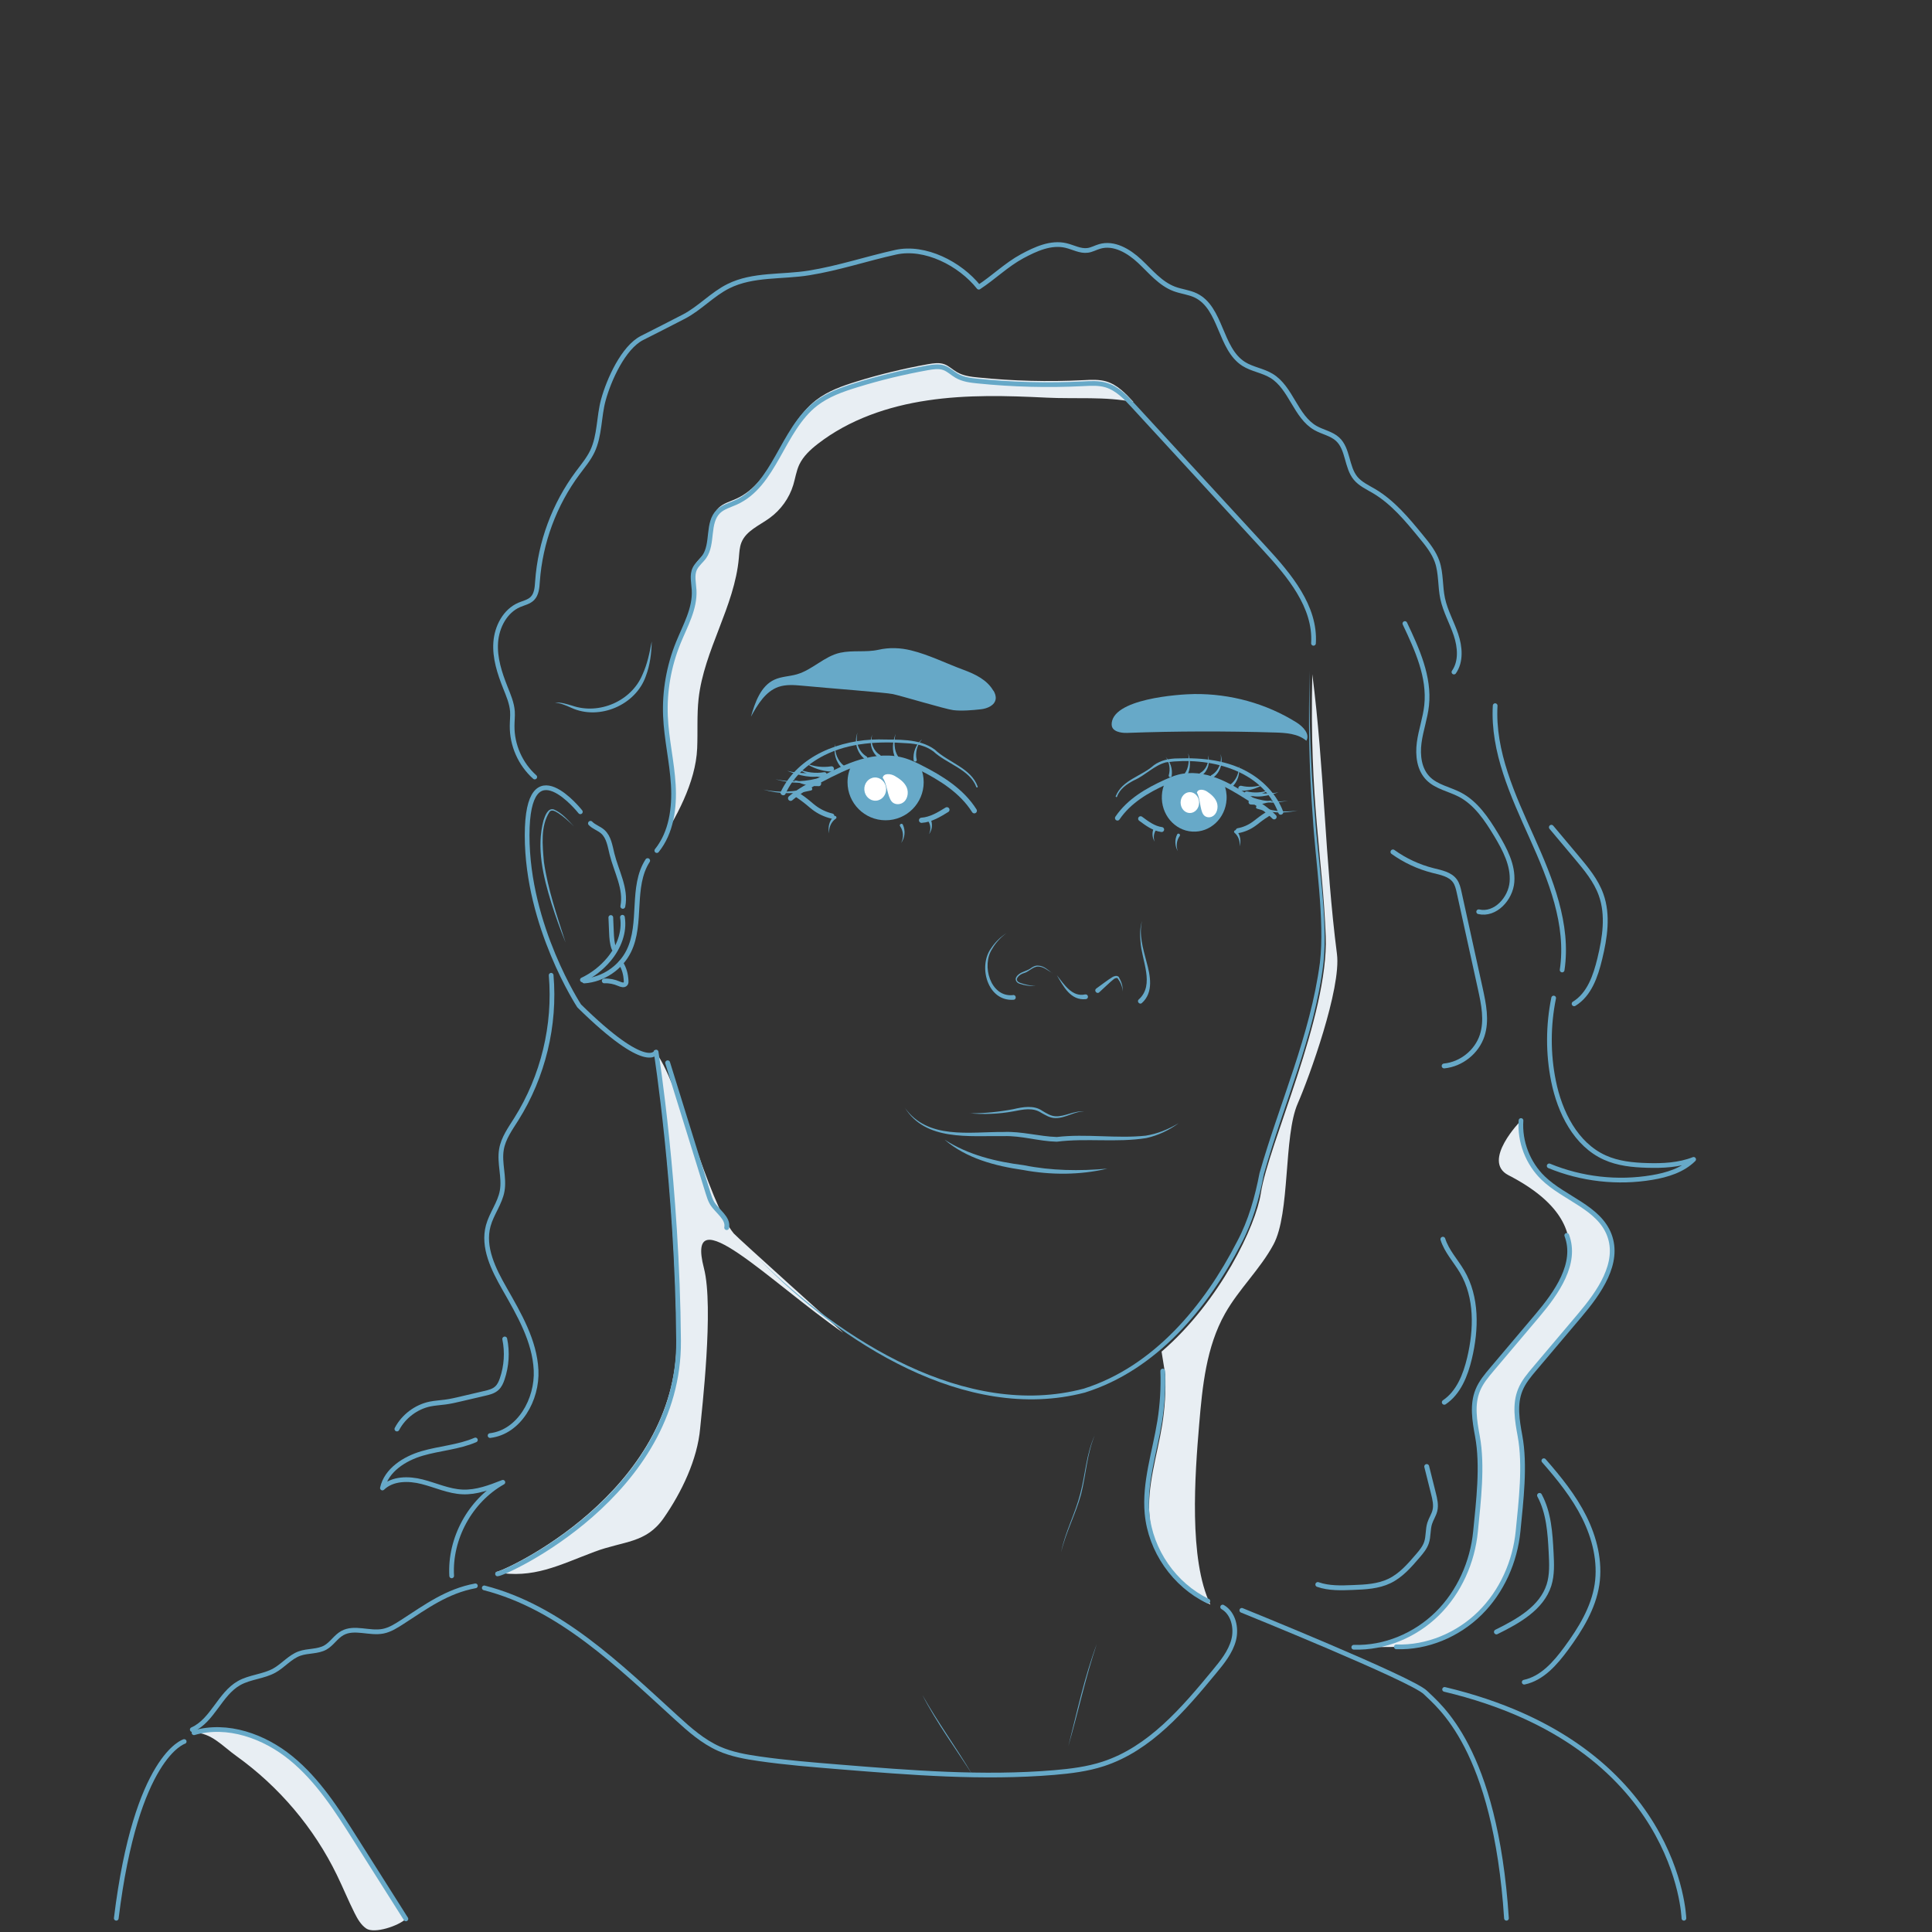 <?xml version="1.0" encoding="UTF-8"?>
<svg id="Layer_2" data-name="Layer 2" xmlns="http://www.w3.org/2000/svg" viewBox="0 0 246.08 246.08">
  <rect x="0" y="0" width="246.08" height="246.08" fill="#333333" stroke="none"/>
  <defs>
    <style>
      .cls-1, .cls-2, .cls-3, .cls-4, .cls-5 {
        fill: none;
      }

      .cls-2 {
        stroke-width: .66px;
      }

      .cls-2, .cls-3, .cls-4, .cls-5 {
        stroke: #67a9c8;
        stroke-linecap: round;
        stroke-linejoin: round;
      }

      .cls-3 {
        stroke-width: .62px;
      }

      .cls-6 {
        fill: #e8eef3;
      }

      .cls-7 {
        fill: #fff;
      }

      .cls-8 {
        fill: #67a9c8;
      }

      .cls-4 {
        stroke-width: .63px;
      }

      .cls-5 {
        stroke-width: .6px;
      }
    </style>
  </defs>
  <g id="CONTENT">
    <g>
      <path class="cls-6" d="M172.42,209.81c3.93,.13,7.84-1.52,10.64-4.28s4.48-6.57,4.87-10.48c.37-3.81,.94-8.36,.24-12.12-.36-1.95-.71-4.02,.04-5.85,.41-1.02,1.13-1.87,1.84-2.71,1.92-2.27,3.84-4.54,5.76-6.81,2.46-2.91,9.53-11.08-3.67-17.87-3.5-1.8,1.58-6.96,1.58-6.96-.19,2.7,.88,5.46,2.83,7.34,2.71,2.61,7.09,3.73,8.42,7.24,1.35,3.57-1.28,7.3-3.74,10.21-1.92,2.27-3.84,4.54-5.76,6.81-.71,.84-1.43,1.69-1.84,2.71-.75,1.83-.4,3.9-.04,5.85,.7,3.76,.13,8.31-.24,12.12-.38,3.91-2.07,7.72-4.87,10.48s-6.71,4.41-10.64,4.28l-5.42,.04Z"/>
      <path class="cls-6" d="M154.17,204.38c-4.27-2.05-7.32-6.44-7.75-11.16-.36-3.95,.98-7.83,1.61-11.74,.34-2.11,.47-4.26,.39-6.4l-.47-2.92c7.49-6.46,12.03-16.11,12.64-20.16,.95-6.25,8.64-22.61,8.27-32.71-.38-10.1-2.09-17.11-1.71-33.41,1.53,11.92,1.61,23.72,3.14,35.64,.56,4.38-3.53,15.69-5,19.04-1.82,4.16-.93,13.97-3.09,17.96-1.7,3.15-4.4,5.66-6.16,8.78-2.4,4.25-2.89,9.27-3.3,14.13-.54,6.38-1.35,17.19,1.43,22.95Z"/>
      <path class="cls-6" d="M51.69,244.41c-2.13-3.37-4.27-6.74-6.4-10.11-2.37-3.74-4.8-7.56-8.23-10.36-3.43-2.8-8.1-4.47-12.36-3.24,2.18-.04,3.63,1.7,5.41,2.97,5.43,3.89,9.88,9.14,12.8,15.15,.78,1.6,1.45,3.25,2.25,4.84,.37,.74,.8,1.5,1.48,1.97,1.03,.72,4.15-.34,5.05-1.22Z"/>
      <path class="cls-6" d="M83.69,107.88c1.85-2.29,2.27-5.43,2.1-8.37s-.88-5.83-1-8.77c-.13-3.17,.43-6.36,1.62-9.3,.89-2.2,2.16-4.37,2.03-6.74-.05-.92-.31-1.9,.09-2.73,.28-.58,.83-.98,1.2-1.51,1.18-1.68,.33-4.35,1.81-5.78,.59-.57,1.43-.79,2.19-1.13,5-2.23,5.88-9.21,10.2-12.57,1.51-1.17,3.36-1.83,5.19-2.39,2.97-.92,6-1.65,9.07-2.2,.7-.12,1.44-.24,2.11,.01,.58,.22,1.03,.68,1.57,.99,.81,.48,1.78,.6,2.71,.69,4.45,.45,8.94,.57,13.42,.34,.98-.05,1.98-.11,2.92,.17,1.4,.42,2.47,1.54,3.46,2.62-3.55-.73-7.43-.38-11.05-.56-5.07-.25-10.17-.4-15.18,.35-5.02,.74-9.98,2.43-13.99,5.54-.94,.73-1.85,1.57-2.36,2.65-.38,.82-.5,1.72-.76,2.58-.51,1.68-1.59,3.18-3.01,4.21-1.3,.95-2.99,1.62-3.59,3.11-.25,.62-.27,1.3-.33,1.97-.55,6.22-4.44,11.74-5.13,17.94-.23,2.09-.09,4.21-.18,6.32-.19,4.36-2.69,8.92-5.09,12.56Z"/>
      <path class="cls-6" d="M63.12,200.24c.9,0,23.21-10.1,23.06-29.69-.15-19.6-2.86-36.78-2.86-36.78,3.11,3.71,6.85,19.35,10.14,23.34,.39,.47,13.95,12.66,13.95,12.66-9.29-6.44-20.19-17.66-17.75-8.24,1.29,4.97-.29,18.27-.48,20.39-.35,3.98-2.36,8.15-4.64,11.43-2.27,3.26-5.1,2.9-8.82,4.3-4.6,1.73-7.76,3.46-12.6,2.6Z"/>
      <rect class="cls-1" width="246.08" height="246.08"/>
      <path class="cls-5" d="M63.37,200.47c.9,0,23.21-10.1,23.06-29.69-.15-19.6-2.86-36.78-2.86-36.78,0,0-1.06,2.71-9.8-5.88,0,0-6.63-10.1-6.63-21.71s6.78-3.01,6.78-3.01"/>
      <path class="cls-8" d="M96.76,160.46c10.34,10.17,26.26,20.39,41.29,16.41,8.92-2.83,15.35-10.61,19.5-18.7,1.48-2.75,2.29-5.72,2.88-8.76,2.55-8.94,6.47-17.55,7.69-26.8,.64-5.41-.59-13.09-.91-18.55-.48-6.2-.58-12.42-.39-18.63-.09,6.21,.11,12.43,.68,18.61,.36,5.55,1.67,13.15,1.07,18.62-1.12,9.31-5.08,17.95-7.59,26.9-.58,3.08-1.42,6.1-2.9,8.88-4.23,8.21-10.8,16.08-19.89,18.93-15.24,3.98-31.18-6.46-41.44-16.91h0Z"/>
      <path class="cls-5" d="M61.68,202.25c9.65,2.48,17.13,9.85,24.5,16.56,1.65,1.51,3.36,3.02,5.41,3.93,1.6,.71,3.35,1.02,5.08,1.27,3.38,.49,6.79,.76,10.2,1.04,9.12,.74,18.29,1.48,27.4,.72,2.11-.18,4.23-.44,6.25-1.1,5.92-1.93,10.2-6.95,14.16-11.75,1.01-1.22,2.05-2.5,2.45-4.03,.4-1.53-.03-3.41-1.4-4.2"/>
      <path class="cls-5" d="M148.1,174.63c.08,2.14-.05,4.29-.39,6.4-.63,3.92-1.97,7.79-1.61,11.74,.43,4.72,3.48,9.11,7.75,11.16"/>
      <path class="cls-5" d="M158.17,205.11s21.7,8.78,23.38,10.46,8.91,7.02,10.33,28.76"/>
      <path class="cls-5" d="M214.48,244.33s-.65-22.04-30.48-29.15"/>
      <path class="cls-5" d="M24.71,220.7c4.26-1.23,8.93,.44,12.36,3.24,3.43,2.8,5.86,6.61,8.23,10.36,2.13,3.37,4.27,6.74,6.4,10.11"/>
      <path class="cls-5" d="M68.11,98.97c-1.83-1.63-2.91-4.07-2.88-6.52,0-.62,.08-1.23,.04-1.85-.08-1.05-.51-2.04-.9-3.02-.73-1.84-1.37-3.78-1.23-5.76s1.19-4,3.01-4.78c.57-.24,1.22-.37,1.66-.81,.54-.55,.6-1.4,.65-2.17,.35-4.97,2.15-9.83,5.13-13.83,.66-.89,1.38-1.74,1.86-2.74,.96-2.02,.81-4.39,1.4-6.55,.71-2.58,2.54-6.67,4.92-7.89,1.71-.87,3.65-1.84,5.35-2.73,2.03-1.06,3.61-2.85,5.66-3.87,3.13-1.56,6.83-1.13,10.28-1.69,3.78-.61,7.28-1.8,11.02-2.63s8.2,1.45,10.59,4.45c1.91-1.25,3.51-2.85,5.52-3.94,1.73-.93,3.67-1.82,5.58-1.37,.93,.22,1.83,.75,2.77,.62,.53-.07,1-.35,1.52-.5,1.82-.54,3.71,.58,5.1,1.88s2.63,2.86,4.41,3.53c.9,.34,1.89,.42,2.75,.84,3.26,1.59,3.04,6.79,6.1,8.72,1.08,.68,2.43,.84,3.53,1.51,2.51,1.52,3.06,5.2,5.61,6.65,.92,.52,2.04,.71,2.81,1.42,1.36,1.25,1.12,3.55,2.29,4.97,.61,.74,1.52,1.15,2.35,1.64,2.4,1.42,4.22,3.62,5.99,5.78,.81,.98,1.63,2,2.05,3.2,.52,1.5,.37,3.15,.7,4.7,.34,1.61,1.18,3.06,1.7,4.62s.68,3.4-.26,4.75"/>
      <path class="cls-8" d="M115.26,141.11c2.92,4.08,8.22,3.04,12.57,3.07,2.29-.1,4.53,.57,6.78,.64,3.74-.44,7.6,.23,11.32-.17,1.48-.23,2.89-.81,4.2-1.59-1.22,.9-2.63,1.57-4.14,1.9-3.8,.6-7.58-.02-11.39,.46-2.3-.05-4.49-.79-6.78-.71-4.35-.07-9.92,.67-12.57-3.62h0Z"/>
      <path class="cls-8" d="M123.47,141.81c1.88,0,3.74-.18,5.58-.53,1.2-.28,2.64-.56,3.73,.22,.54,.32,1.06,.65,1.66,.68,1.2,.07,2.38-.75,3.65-.6-1.28-.04-2.33,.85-3.67,.83-.68,0-1.26-.38-1.79-.67-1.09-.72-2.34-.42-3.54-.19-1.85,.34-3.76,.42-5.63,.25h0Z"/>
      <path class="cls-8" d="M120.31,145.16c3.04,1.96,6.53,2.8,10.08,3.25,3.51,.71,7.09,.76,10.66,.44-3.52,.83-7.21,.83-10.75,.17-3.55-.51-7.22-1.47-9.99-3.86h0Z"/>
      <g>
        <path class="cls-2" d="M100.7,101.68c1.14-.98,2.49-1.68,3.83-2.37,1.68-.87,3.37-1.74,5.19-2.27s3.79-.69,5.59-.11c.66,.21,1.28,.51,1.89,.82,2.66,1.34,5.31,2.99,6.9,5.52"/>
        <path class="cls-2" d="M101.42,101.14c.57,.38,1.12,.78,1.64,1.22,.19,.16,.37,.32,.57,.47,.68,.53,1.48,.91,2.32,1.11"/>
        <path class="cls-2" d="M120.61,103.14c-1,.62-2.06,1.26-3.23,1.34"/>
        <path class="cls-8" d="M99.45,100.85c2.23-4.65,7.6-6.64,12.46-6.67,2.4,.07,5.11-.19,7.15,1.29,1.73,1.65,4.63,2.35,5.47,4.72,.03,.11-.14,.17-.18,.05-.82-2.23-3.78-2.96-5.46-4.53-.99-.73-2.14-.98-3.35-1.04-3.56-.27-7.34-.09-10.56,1.54-2.12,1.07-3.97,2.75-4.93,4.9-.16,.39-.79,.11-.6-.27h0Z"/>
        <path class="cls-8" d="M117.2,97.75c-.61-.31-1.24-.61-1.89-.82-1.8-.57-3.77-.41-5.59,.11-.42,.12-.84,.27-1.25,.42-.33,.65-.52,1.39-.52,2.17,0,2.68,2.17,4.85,4.85,4.85s4.85-2.17,4.85-4.85c0-.65-.13-1.27-.36-1.84-.03-.01-.06-.03-.08-.04Z"/>
        <g>
          <path class="cls-8" d="M103.31,100.68c-2.01,.5-4.13,.46-6.08-.11,1.99,.43,4.07,.33,5.97-.28,.26-.09,.37,.32,.11,.39h0Z"/>
          <path class="cls-8" d="M104.83,99.36c-2.01,.5-4.13,.46-6.08-.11,1.99,.43,4.07,.33,5.97-.28,.26-.09,.37,.32,.11,.39h0Z"/>
          <path class="cls-8" d="M107.28,97.87c-.85-.81-1.17-2.06-.88-3.11-.16,1.09,.32,2.2,1.14,2.81,.22,.16-.06,.5-.26,.31h0Z"/>
          <path class="cls-8" d="M106.45,104.28c-.56,.38-.92,1.12-.83,1.87-.21-.72-.01-1.59,.57-2.17,.08-.08,.21-.08,.29,0,.09,.09,.08,.24-.03,.31h0Z"/>
          <path class="cls-8" d="M115,105.04c.36,.78,.25,1.7-.22,2.33,.36-.7,.28-1.56-.13-2.13-.17-.23,.23-.46,.35-.2h0Z"/>
          <path class="cls-8" d="M118.54,104.33c.29,.66,.18,1.41-.21,1.92,.28-.58,.2-1.27-.14-1.72-.18-.24,.24-.47,.35-.2h0Z"/>
          <path class="cls-8" d="M110.15,96.68c-1.04-.8-1.39-2.27-.92-3.38-.35,1.17,.18,2.48,1.14,3.05,.24,.14,0,.5-.23,.33h0Z"/>
          <path class="cls-8" d="M111.86,96.49c-.89-.7-1.18-1.95-.76-2.9-.29,.99,.18,2.1,.99,2.56,.24,.14,0,.51-.23,.33h0Z"/>
          <path class="cls-8" d="M114.05,96.57c-.5-.99-.35-2.12,.03-3.1-.14,.5-.17,1.01-.13,1.51,.04,.5,.17,1,.45,1.37,.17,.22-.21,.46-.34,.22h0Z"/>
          <path class="cls-8" d="M117.43,94.18c-.64,.71-.88,1.72-.67,2.58,.03,.11-.04,.22-.15,.24-.11,.03-.22-.04-.24-.15-.12-1.03,.32-2.06,1.06-2.68h0Z"/>
          <path class="cls-8" d="M105.04,98.72c-1.55,.52-3.33,.04-4.77-.54,1.53,.43,3.3,.21,4.77,.54h0Z"/>
          <path class="cls-8" d="M105.88,98.28c-1.19-.05-2.33-.44-3.26-1.07,1.04,.44,2.17,.57,3.23,.4,.48-.07,.52,.69,.03,.67h0Z"/>
          <path class="cls-8" d="M104.97,99.03c-1.19-.05-2.33-.44-3.26-1.07,1.04,.44,2.17,.57,3.23,.4,.48-.07,.52,.69,.03,.67h0Z"/>
          <path class="cls-8" d="M104.27,100.13c-1.19,.03-2.35-.27-3.33-.84,1.07,.36,2.21,.42,3.25,.18,.48-.1,.57,.65,.08,.67h0Z"/>
        </g>
        <path class="cls-7" d="M114.92,102.28c.67-.35,.86-1.31,.57-1.98s-.91-1.11-1.53-1.47c-.52-.3-1.43-.38-1.53,.24,.55,.69,.58,2.31,1.13,3,.29,.37,.89,.49,1.41,.19"/>
        <ellipse class="cls-7" cx="111.47" cy="100.52" rx="1.39" ry="1.48" transform="translate(-6.78 8.07) rotate(-4.03)"/>
      </g>
      <g>
        <path class="cls-4" d="M162.29,104.05c-.92-.94-2.03-1.65-3.13-2.34-1.38-.87-2.78-1.75-4.29-2.32-1.52-.57-3.18-.82-4.75-.41-.57,.15-1.11,.39-1.65,.63-2.33,1.06-4.66,2.4-6.14,4.59"/>
        <path class="cls-4" d="M161.7,103.53c-.5,.31-.99,.64-1.46,1.01-.17,.13-.33,.27-.51,.39-.61,.44-1.3,.74-2.03,.87"/>
        <path class="cls-4" d="M145.28,104.28c.82,.61,1.68,1.25,2.68,1.38"/>
        <path class="cls-8" d="M162.84,103.58c-2.06-5.61-8.96-7.21-14.34-6.48-1.51,.4-2.64,1.67-4.06,2.29-.91,.47-1.82,1.1-2.16,2.08-.03,.11-.21,.05-.17-.06,.83-2.09,3.3-2.54,4.85-3.94,.87-.64,2-.87,3.06-.87,3.17-.11,6.47,.23,9.25,1.92,1.83,1.11,3.38,2.78,4.16,4.83,.14,.38-.45,.61-.59,.22h0Z"/>
        <path class="cls-8" d="M148.46,99.61c.54-.25,1.08-.48,1.65-.63,1.56-.42,3.23-.16,4.75,.41,.35,.13,.7,.29,1.04,.45,.24,.6,.37,1.27,.33,1.98-.14,2.41-2.09,4.24-4.37,4.1s-4.01-2.22-3.87-4.62c.03-.59,.18-1.14,.4-1.64,.02-.01,.05-.02,.07-.03Z"/>
        <g>
          <path class="cls-8" d="M160.24,102.65c1.57,.65,3.34,.87,5.05,.58-1.69,.41-3.5,.33-5.18-.23-.25-.08-.1-.46,.13-.36h0Z"/>
          <path class="cls-8" d="M159.02,101.39c1.57,.65,3.34,.87,5.05,.58-1.69,.41-3.5,.33-5.18-.23-.24-.08-.1-.46,.13-.36h0Z"/>
          <path class="cls-8" d="M156.66,99.97c.74-.51,1.2-1.49,1.13-2.46,.19,.95-.11,2.04-.89,2.76-.08,.07-.2,.07-.27-.01-.08-.08-.06-.22,.03-.29h0Z"/>
          <path class="cls-8" d="M157.52,105.81c.48,.58,.58,1.36,.36,1.99,.1-.66-.17-1.34-.63-1.72-.21-.17,.1-.48,.27-.27h0Z"/>
          <path class="cls-8" d="M150.26,106.49c-.38,.5-.5,1.26-.24,1.91-.37-.6-.43-1.42-.09-2.11,.05-.1,.16-.14,.26-.09,.11,.05,.14,.19,.07,.29h0Z"/>
          <path class="cls-8" d="M147.29,105.66c-.32,.39-.43,1-.22,1.54-.31-.48-.38-1.16-.1-1.74,.04-.1,.16-.14,.26-.1,.11,.05,.15,.2,.07,.3h0Z"/>
          <path class="cls-8" d="M154.32,98.72c.86-.48,1.37-1.62,1.14-2.68,.35,1.02,.02,2.3-.94,3-.21,.16-.44-.2-.21-.32h0Z"/>
          <path class="cls-8" d="M152.87,98.45c.73-.39,1.17-1.35,.99-2.25,.3,.86,.04,1.96-.78,2.57-.21,.16-.44-.2-.21-.32h0Z"/>
          <path class="cls-8" d="M150.91,98.51c.51-.69,.58-1.72,.43-2.57,.28,.9,.36,1.91-.12,2.79-.05,.09-.17,.12-.26,.07-.1-.06-.13-.2-.05-.29h0Z"/>
          <path class="cls-8" d="M148.45,96.39c.61,.61,.92,1.53,.79,2.44-.01,.1-.11,.18-.22,.16-.1-.01-.18-.11-.16-.22,.23-.77,.11-1.69-.41-2.39h0Z"/>
          <path class="cls-8" d="M158.75,101.11c1.37-.13,2.73,.07,4.08-.19-1.21,.42-2.95,.86-4.08,.19h0Z"/>
          <path class="cls-8" d="M158.12,100.09c.88,.21,1.85,.16,2.76-.17-.81,.52-1.81,.82-2.84,.81-.18,0-.32-.15-.32-.33,0-.2,.2-.36,.4-.31h0Z"/>
          <path class="cls-8" d="M158.86,100.81c.88,.21,1.85,.16,2.76-.17-.81,.52-1.81,.82-2.84,.81-.18,0-.32-.15-.32-.33,0-.2,.2-.36,.4-.31h0Z"/>
          <path class="cls-8" d="M159.44,101.85c.86,.28,1.83,.3,2.76,.03-.85,.46-1.86,.68-2.88,.59-.47-.04-.33-.76,.12-.63h0Z"/>
        </g>
        <path class="cls-7" d="M154.41,103.99c.59-.28,.8-1.13,.59-1.75s-.71-1.05-1.23-1.4c-.42-.3-1.19-.42-1.32,.13,.43,.65,.37,2.11,.81,2.76,.23,.35,.73,.49,1.18,.25"/>
        <ellipse class="cls-7" cx="151.56" cy="102.22" rx="1.18" ry="1.33" transform="translate(-.54 .8) rotate(-.3)"/>
      </g>
      <path class="cls-8" d="M139.48,182.72c-1.04,2.42-1.14,5.07-1.78,7.61-.69,2.53-1.95,4.85-2.55,7.4,.5-2.58,1.79-4.91,2.43-7.43,.68-2.5,.76-5.19,1.9-7.57,0,0-1.14,2.38,0,0Z"/>
      <path class="cls-8" d="M139.7,209.39c-1.44,4.28-2.37,8.7-3.63,13.03,1.11-4.37,2.05-8.8,3.63-13.03h0Z"/>
      <path class="cls-8" d="M117.49,215.9c1.96,3.48,4.34,6.71,6.36,10.15-2.1-3.31-4.59-6.65-6.36-10.15h0Z"/>
      <path class="cls-3" d="M82.49,109.62c-2.15,3.33-.65,7.97-2.4,11.52-1.05,2.14-3.3,3.64-5.67,3.8"/>
      <path class="cls-3" d="M75.21,104.87c.44,.46,1.09,.64,1.56,1.06,.78,.69,.93,1.83,1.18,2.84,.55,2.23,1.83,4.42,1.38,6.67"/>
      <path class="cls-3" d="M64.29,170.55c.35,1.68,.23,3.45-.32,5.07-.15,.44-.34,.88-.68,1.19-.42,.4-1.01,.54-1.58,.67-.98,.23-1.96,.46-2.95,.69-.68,.16-1.35,.32-2.04,.41-.64,.09-1.3,.12-1.94,.25-1.78,.37-3.37,1.57-4.22,3.18"/>
      <path class="cls-3" d="M197.6,105.37l3.2,3.81c1.23,1.47,2.49,2.98,3.13,4.78,.93,2.59,.49,5.46-.16,8.14-.53,2.2-1.33,4.57-3.27,5.75"/>
      <path class="cls-3" d="M196.09,190.47c1.19,2.2,1.35,4.8,1.48,7.3,.07,1.38,.14,2.79-.27,4.11-.93,2.94-3.94,4.62-6.7,5.98"/>
      <path class="cls-3" d="M181.72,186.79l.86,3.44c.18,.72,.36,1.47,.18,2.19-.14,.56-.49,1.06-.66,1.61-.25,.79-.14,1.67-.41,2.46-.22,.64-.66,1.17-1.1,1.68-1.06,1.24-2.16,2.51-3.63,3.21-1.42,.68-3.04,.76-4.61,.82-1.51,.06-3.07,.12-4.5-.38"/>
      <path class="cls-3" d="M183.78,157.84c.48,1.53,1.63,2.74,2.45,4.13,1.92,3.26,1.82,7.36,.94,11.04-.51,2.14-1.38,4.37-3.21,5.6"/>
      <path class="cls-3" d="M177.42,108.51c1.53,1.1,3.27,1.91,5.1,2.37,1.03,.26,2.2,.47,2.81,1.34,.29,.42,.41,.93,.52,1.43,.9,4.09,1.8,8.19,2.7,12.28,.43,1.97,.86,4.05,.23,5.97-.68,2.08-2.66,3.66-4.84,3.87"/>
      <path class="cls-3" d="M85.04,135.37l2.15,6.93c.26,.83,.51,1.65,.77,2.48,.74,2.4,1.49,4.79,2.23,7.19,.14,.44,.28,.89,.52,1.29,.66,1.06,2.08,1.88,1.85,3.1"/>
      <path class="cls-8" d="M83.01,81.71c-.03,1.48-.21,2.99-.75,4.41-1.28,3.69-5.92,5.67-9.48,4.04-.68-.3-1.35-.61-2.1-.66,.75-.09,1.49,.18,2.2,.38,3.44,1.19,7.54-.57,8.95-3.95,.61-1.32,.91-2.77,1.18-4.23h0Z"/>
      <path class="cls-5" d="M78.2,120.82c-.25-.65-.29-1.37-.32-2.06-.03-.63-.06-1.27-.08-1.9"/>
      <path class="cls-5" d="M76.96,124.94c.64-.03,1.29,.1,1.88,.36,.28,.12,.66,.25,.84,0,.08-.11,.08-.26,.07-.39-.06-.91-.23-1.47-.67-2.28"/>
      <path class="cls-5" d="M74.18,124.81c1.3-.61,2.46-1.52,3.38-2.62,1.24-1.49,2.03-3.45,1.72-5.36"/>
      <path class="cls-8" d="M73.12,105.27c-.63-.62-1.29-1.23-2.03-1.71-.35-.21-.81-.51-1.09-.16-1.18,1.83-.9,4.29-.72,6.39,.51,3.5,1.68,6.9,2.76,10.26-.67-1.65-1.28-3.32-1.81-5.02-1.04-3.38-1.94-7.04-1-10.55,.19-.56,.55-1.64,1.34-1.37,1.04,.46,1.79,1.36,2.55,2.16h0Z"/>
      <path class="cls-8" d="M126.54,87.96c.19,.33,.33,.7,.28,1.08-.12,.81-1.06,1.21-1.88,1.3-1.06,.12-2.47,.24-3.53,.11-1.01-.13-6.72-1.85-7.71-2.05-.98-.2-8.17-.74-11.61-1.07-.99-.09-2.02-.16-2.96,.17-1.65,.59-2.63,2.24-3.48,3.78,.53-1.85,1.25-3.91,2.99-4.71,.89-.41,1.91-.41,2.85-.68,1.99-.57,3.51-2.31,5.53-2.75,1.61-.35,3.26-.02,4.88-.38,1.38-.31,2.77-.26,4.15,.08,2.25,.55,4.53,1.69,6.71,2.49,1.45,.54,2.97,1.26,3.77,2.66Z"/>
      <path class="cls-8" d="M141.6,92.34c.03,.82,1.14,1.04,1.96,1.01,6.27-.23,12.56-.24,18.83-.05,1.41,.04,2.93,.14,4,1.05,.49-.84-.4-1.79-1.22-2.31-3.88-2.44-8.47-3.69-13.05-3.64-1.9,.02-10.65,.59-10.53,3.95Z"/>
      <path class="cls-5" d="M83.66,108.34c1.85-2.29,2.27-5.43,2.1-8.37s-.88-5.83-1-8.77c-.13-3.17,.43-6.36,1.62-9.3,.89-2.2,2.16-4.37,2.03-6.74-.05-.92-.31-1.9,.09-2.73,.28-.58,.83-.98,1.2-1.51,1.18-1.68,.33-4.35,1.81-5.78,.59-.57,1.43-.79,2.19-1.13,5-2.23,5.88-9.21,10.2-12.57,1.51-1.17,3.36-1.83,5.19-2.39,2.97-.92,6-1.65,9.07-2.2,.7-.12,1.44-.24,2.11,.01,.58,.22,1.03,.68,1.57,.99,.81,.48,1.78,.6,2.71,.69,4.45,.45,8.94,.57,13.42,.34,.98-.05,1.98-.11,2.92,.17,1.4,.42,2.47,1.54,3.46,2.62,5.57,6.05,11.14,12.1,16.7,18.16,3.17,3.44,6.54,7.44,6.25,12.11"/>
      <path class="cls-5" d="M23.46,221.82s-6.12,1.79-8.65,22.51"/>
      <path class="cls-5" d="M70.2,124.22c.55,6.37-1.03,12.9-4.43,18.31-.77,1.23-1.66,2.44-1.9,3.87-.3,1.74,.4,3.55,.09,5.29-.28,1.57-1.35,2.89-1.77,4.43-.75,2.75,.67,5.57,2.08,8.04,1.85,3.25,3.83,6.62,4.01,10.36s-2.15,7.89-5.86,8.33"/>
      <path class="cls-5" d="M60.55,183.41c-2.15,.93-4.56,1.06-6.8,1.72s-4.53,2.12-5.04,4.4c1.28-1.24,3.32-1.24,5.05-.8s3.39,1.23,5.17,1.3c1.77,.07,3.47-.58,5.12-1.23-4.16,2.34-6.79,7.16-6.52,11.92"/>
      <path class="cls-5" d="M193.73,142.72c-.19,2.7,.88,5.46,2.83,7.34,2.71,2.61,7.09,3.73,8.42,7.24,1.35,3.57-1.28,7.3-3.74,10.21-1.92,2.27-3.84,4.54-5.76,6.81-.71,.84-1.43,1.69-1.84,2.71-.75,1.83-.4,3.9-.04,5.85,.7,3.76,.13,8.31-.24,12.12-.38,3.91-2.07,7.72-4.87,10.48s-6.71,4.41-10.64,4.28"/>
      <path class="cls-5" d="M199.56,157.35c1.35,3.57-1.28,7.3-3.74,10.21-1.92,2.27-3.84,4.54-5.76,6.81-.71,.84-1.43,1.69-1.84,2.71-.75,1.83-.4,3.9-.04,5.85,.7,3.76,.13,8.31-.24,12.12-.38,3.91-2.07,7.72-4.87,10.48s-6.71,4.41-10.64,4.28"/>
      <path class="cls-5" d="M196.64,186.05c1.95,2.23,3.83,4.55,5.15,7.2s2.06,5.66,1.62,8.58c-.46,3-2.11,5.67-3.91,8.12-1.39,1.89-3.07,3.83-5.36,4.31"/>
      <path class="cls-5" d="M178.94,79.42c1.56,3.29,3.16,6.8,2.77,10.43-.17,1.61-.74,3.15-.95,4.76s0,3.39,1.14,4.54c1.07,1.08,2.69,1.36,4.04,2.06,2.06,1.08,3.42,3.12,4.62,5.11,1.11,1.85,2.19,3.88,2.02,6.02s-2.14,4.28-4.24,3.79"/>
      <path class="cls-5" d="M197.89,127.12c-.71,3.48-.72,7.1-.02,10.57,.8,3.98,2.83,8.08,6.54,9.75,1.68,.76,3.56,.95,5.4,1,2,.06,4.05-.04,5.91-.77-1.39,1.38-3.37,1.99-5.3,2.31-4.39,.74-8.98,.22-13.1-1.48"/>
      <path class="cls-5" d="M190.44,89.88c-.33,5.85,2.26,11.43,4.66,16.77s4.74,11.1,3.87,16.9"/>
      <path class="cls-5" d="M24.49,220.3c2.59-1.15,3.5-4.54,5.97-5.93,1.39-.78,3.11-.82,4.5-1.6,1.12-.63,1.97-1.71,3.17-2.15,1.08-.39,2.33-.22,3.32-.78,.82-.47,1.32-1.37,2.15-1.83,1.53-.86,3.46,.1,5.19-.24,.91-.18,1.7-.7,2.48-1.2,3-1.94,5.66-3.91,9.28-4.58"/>
      <path class="cls-8" d="M145.06,127.29c2.06-1.88,.33-5,.21-7.35-.09-.89-.07-1.8,.19-2.65-.42,1.76,.13,3.51,.57,5.21,.47,1.7,.95,3.89-.59,5.26-.3,.26-.7-.23-.38-.47h0Z"/>
      <path class="cls-8" d="M139.63,125.91c.65-.45,1.43-1.08,2.11-1.49,.21-.08,.47-.22,.75,0,.33,.59,.59,1.22,.46,1.88,.08-.61-.28-1.25-.61-1.71-.08-.06-.31,0-.45,.1-.54,.42-1.34,1.22-1.88,1.7-.3,.28-.72-.23-.38-.47h0Z"/>
      <path class="cls-8" d="M134.61,124.21c.91,1.14,1.93,2.82,3.6,2.45,.17-.03,.33,.07,.36,.24,.03,.17-.07,.33-.24,.36-1.97,.22-2.9-1.65-3.72-3.05h0Z"/>
      <path class="cls-8" d="M134.04,123.94c-.59-.33-1.14-.83-1.82-.83-.67,0-1.17,.68-1.82,.84-.58,.16-1.37,.89-.48,1.23,.63,.23,1.31,.36,1.99,.42-.69,.01-1.38-.07-2.04-.3-.38-.1-.66-.53-.4-.89,.41-.63,1.21-.66,1.77-1.05,.26-.2,.61-.4,.98-.37,.75,.02,1.27,.57,1.81,.96h0Z"/>
      <path class="cls-8" d="M129.11,127.34c-3.32,.25-4.56-4.24-2.88-6.55,.51-.79,1.2-1.43,1.96-1.95-.73,.56-1.38,1.24-1.82,2.03-1.39,2.09-.22,6.16,2.62,5.88,.41-.12,.55,.52,.13,.59h0Z"/>
    </g>
  </g>
</svg>